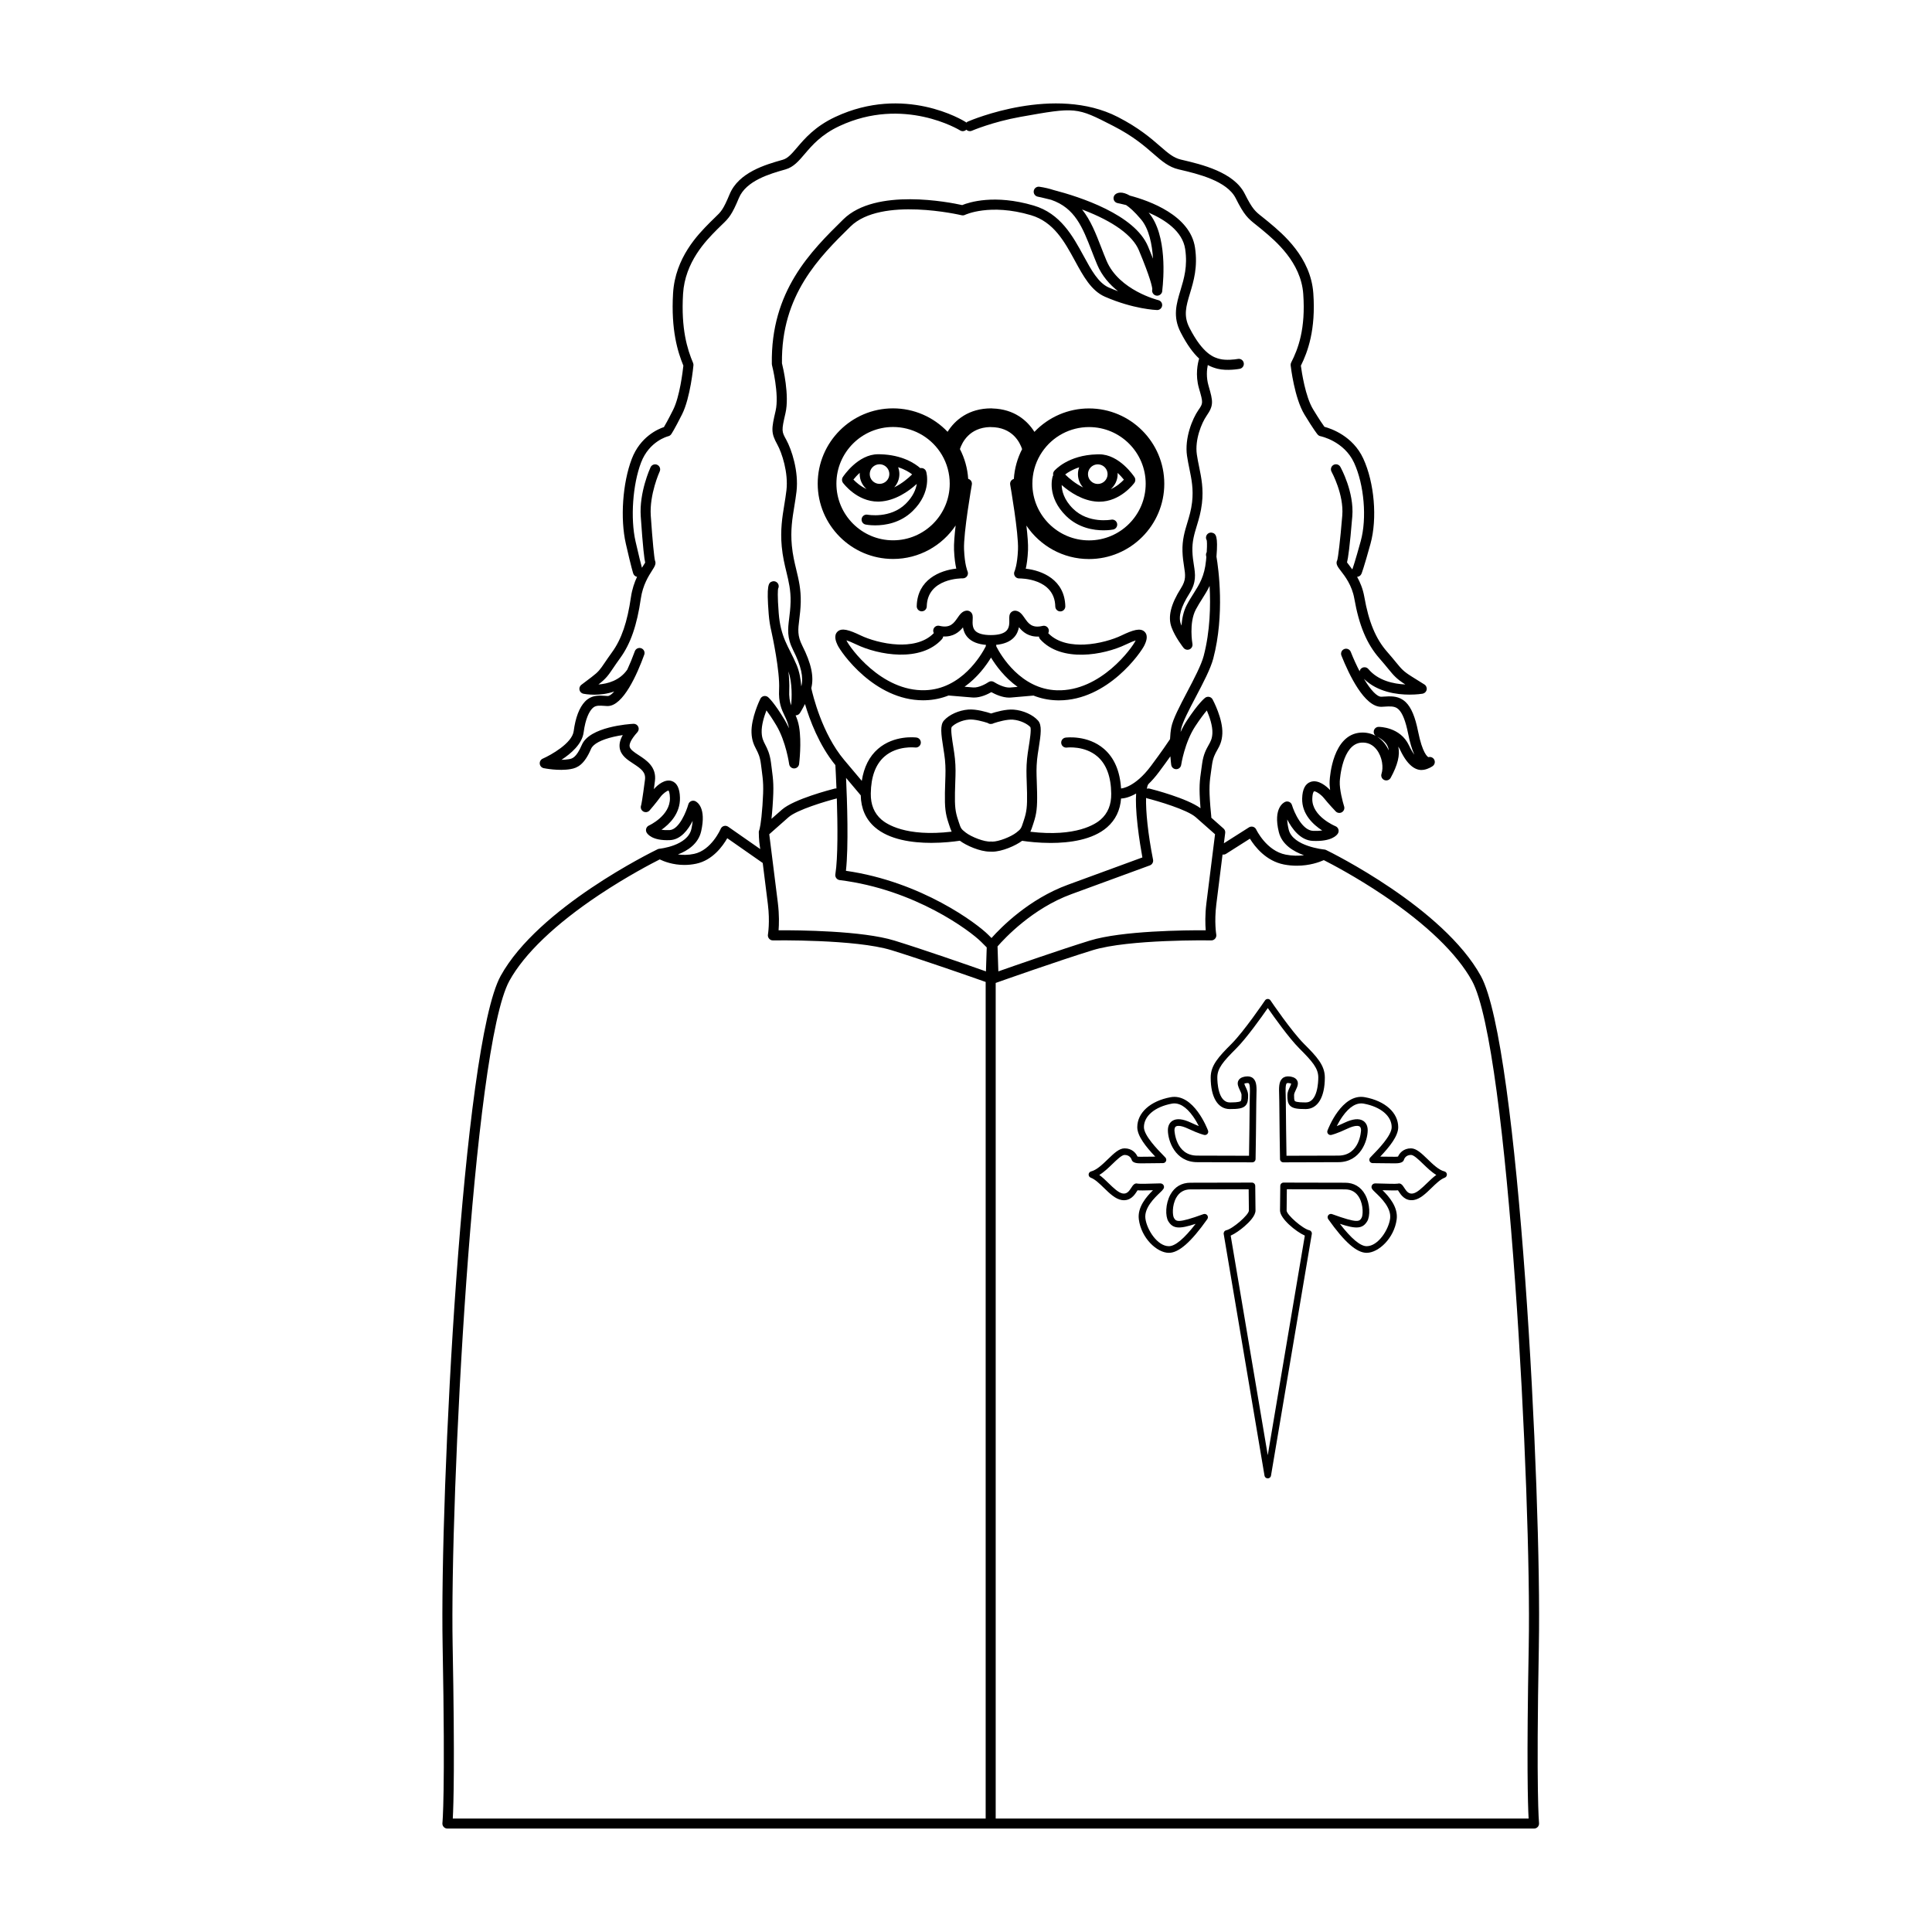 <?xml version="1.0" encoding="UTF-8"?>
<!-- Uploaded to: ICON Repo, www.svgrepo.com, Generator: ICON Repo Mixer Tools -->
<svg fill="#000000" width="800px" height="800px" version="1.1" viewBox="144 144 512 512" xmlns="http://www.w3.org/2000/svg">
 <g>
  <path d="m441.15 312.43c-2.066 0.992-5.879 2.211-9.816 2.383-2.938 0.129-6.945-0.305-9.543-3.016 0.152-0.281 0.211-0.613 0.129-0.949-0.172-0.715-0.891-1.152-1.605-0.98-2.856 0.688-3.797-0.668-4.797-2.106-0.602-0.863-1.223-1.758-2.312-1.91-0.438-0.059-0.871 0.07-1.195 0.359-0.578 0.52-0.559 1.223-0.539 1.969 0.023 0.906 0.059 2.144-0.742 2.965-0.746 0.77-2.152 1.156-4.172 1.156-1.984 0-3.406-0.395-4.121-1.145-0.773-0.816-0.711-2.059-0.668-2.965 0.035-0.75 0.074-1.457-0.504-1.988-0.324-0.297-0.762-0.43-1.203-0.371-1.09 0.152-1.711 1.043-2.312 1.91-1 1.438-1.941 2.797-4.797 2.106-0.715-0.172-1.434 0.266-1.605 0.98-0.082 0.336-0.023 0.668 0.129 0.949-2.598 2.711-6.602 3.144-9.543 3.016-3.938-0.172-7.75-1.391-9.816-2.383-3.07-1.473-5.066-2.109-6.191-1-1.098 1.082-0.312 2.789 0.023 3.519 0.902 1.957 9.754 14.656 22.684 14.656 0.207 0 0.418-0.004 0.625-0.012 2.258-0.07 4.289-0.539 6.117-1.258l6.285 0.523c0.148 0.012 0.297 0.02 0.449 0.02 1.816 0 3.617-0.867 4.606-1.434 1.02 0.566 2.898 1.449 4.734 1.449 0.148 0 0.297-0.004 0.445-0.02 1.887-0.156 4.977-0.43 5.992-0.52 1.824 0.719 3.859 1.188 6.113 1.258 0.211 0.008 0.418 0.012 0.629 0.012 12.93 0 21.777-12.699 22.684-14.656 0.336-0.727 1.125-2.434 0.023-3.519-1.117-1.109-3.117-0.473-6.184 1zm-51.969 14.484c-11.66 0.375-20.027-11.41-20.809-13.102-0.02-0.039-0.035-0.082-0.055-0.121 0.535 0.172 1.371 0.5 2.652 1.117 5.769 2.769 17.027 4.832 22.664-1.43 0.184-0.207 0.293-0.453 0.328-0.707 2.676 0.141 4.242-1.188 5.231-2.406 0.156 0.902 0.516 1.879 1.316 2.719 1.047 1.102 2.664 1.742 4.797 1.918-0.047 0.129-0.07 0.266-0.074 0.402-1.172 2.289-6.422 11.305-16.051 11.609zm22.5-0.711c-1.484 0.121-3.562-1.004-4.238-1.445-0.004-0.004-0.008-0.004-0.012-0.008-0.027-0.016-0.055-0.027-0.078-0.043-0.367-0.203-0.793-0.219-1.156-0.066-0.012 0.004-0.023 0.016-0.039 0.02-0.066 0.031-0.133 0.066-0.195 0.105-0.004 0-0.004 0.004-0.008 0.004-0.633 0.434-2.594 1.539-4.062 1.414l-2.273-0.191c3.402-2.434 5.707-5.582 7.012-7.727 1.305 2.148 3.621 5.316 7.047 7.762-0.715 0.066-1.414 0.129-1.996 0.176zm33.219-12.371c-0.781 1.691-9.152 13.461-20.809 13.102-9.621-0.305-14.867-9.305-16.051-11.602 0-0.152-0.027-0.301-0.074-0.441 2.059-0.191 3.633-0.82 4.676-1.895 0.84-0.859 1.215-1.859 1.383-2.781 0.988 1.238 2.559 2.621 5.289 2.477 0.035 0.254 0.145 0.5 0.328 0.707 5.637 6.262 16.891 4.199 22.664 1.43 1.281-0.617 2.117-0.941 2.652-1.117-0.023 0.039-0.039 0.082-0.059 0.121z"/>
  <path d="m436.46 284.54c1.457 0 2.441-0.188 2.547-0.211 0.719-0.145 1.184-0.844 1.043-1.562-0.141-0.719-0.844-1.188-1.562-1.047-0.059 0.012-6.012 1.117-10.09-2.875-2.504-2.453-3.016-4.844-3.043-6.312 2.18 1.934 5.652 4.223 9.504 4.414 0.16 0.008 0.316 0.012 0.473 0.012 5.578 0 9.137-4.789 9.285-4.992 0.324-0.445 0.344-1.047 0.039-1.512-0.16-0.246-4.004-6.055-9.352-6.055-0.098 0-0.191 0.004-0.289 0.004-0.031 0-0.059-0.004-0.094-0.004-0.059 0-0.117 0.008-0.18 0.008-7.738 0.188-11.211 4.219-11.359 4.394-0.277 0.328-0.363 0.762-0.27 1.156-0.062 0.098-0.117 0.203-0.152 0.316-0.066 0.219-1.609 5.391 3.57 10.465 3.269 3.203 7.34 3.801 9.93 3.801zm-1.805-17.469c0.125-0.004 0.254-0.008 0.383-0.008 1.379 0.059 2.484 1.199 2.484 2.594 0 1.434-1.164 2.598-2.598 2.598-1.434 0-2.598-1.164-2.598-2.598 0-1.344 1.023-2.449 2.328-2.586zm7.188 4.047c-0.684 0.723-1.895 1.82-3.488 2.516 1.117-0.965 1.832-2.391 1.832-3.981 0-0.109-0.008-0.219-0.016-0.328 0.703 0.645 1.281 1.305 1.672 1.793zm-11.848-3.277c-0.211 0.566-0.328 1.176-0.328 1.816 0 1.359 0.523 2.594 1.371 3.527-2.031-0.992-3.742-2.438-4.754-3.445 0.73-0.566 1.949-1.332 3.711-1.898z"/>
  <path d="m380.67 292.13c6.906 0 13-3.527 16.586-8.871-0.297 2.535-0.492 4.926-0.43 6.457 0.094 2.269 0.348 3.883 0.598 4.973-4.309 0.465-10.332 2.902-10.48 9.961-0.016 0.734 0.566 1.344 1.301 1.359h0.027c0.723 0 1.312-0.578 1.328-1.301 0.16-7.488 9.188-7.449 9.57-7.441 0.449 0.008 0.883-0.227 1.133-0.613 0.25-0.383 0.281-0.879 0.09-1.293-0.008-0.016-0.738-1.637-0.91-5.75-0.184-4.363 2.047-17.074 2.07-17.199 0.121-0.688-0.309-1.336-0.973-1.512-0.176-2.758-0.926-5.449-2.191-7.894 0.586-1.77 2.504-5.676 7.981-5.832 0.062 0.004 0.125 0.012 0.188 0.012 5.746 0 7.723 4.043 8.316 5.84-1.266 2.445-2.016 5.137-2.191 7.898-0.66 0.176-1.094 0.824-0.973 1.512 0.023 0.129 2.254 12.836 2.07 17.199-0.172 4.117-0.902 5.734-0.902 5.734-0.207 0.414-0.18 0.91 0.066 1.301s0.676 0.633 1.145 0.621c0.375-0.008 9.414-0.047 9.574 7.441 0.016 0.723 0.605 1.301 1.328 1.301h0.027c0.734-0.016 1.316-0.625 1.301-1.359-0.152-7.059-6.172-9.492-10.48-9.961 0.25-1.09 0.504-2.703 0.598-4.973 0.062-1.531-0.133-3.918-0.43-6.457 3.586 5.344 9.68 8.871 16.586 8.871 11.004 0 19.957-8.953 19.957-19.957 0-11.004-8.953-19.957-19.957-19.957-5.519 0-10.723 2.281-14.461 6.211-1.914-3.047-5.398-6.027-11.059-6.199-0.121-0.02-0.246-0.031-0.375-0.031-5.969 0-9.605 3.07-11.578 6.211-3.738-3.934-8.941-6.211-14.461-6.211-11.004 0-19.957 8.953-19.957 19.957 0.012 11 8.965 19.953 19.969 19.953zm51.934-34.953c8.281 0 15.016 6.734 15.016 15.016s-6.734 15.016-15.016 15.016c-8.277 0-15.016-6.738-15.016-15.016 0-2.68 0.715-5.312 2.066-7.606 0.156-0.266 0.324-0.531 0.496-0.785 2.801-4.152 7.457-6.625 12.453-6.625zm-51.934-0.02c4.996 0 9.652 2.477 12.453 6.621 0.172 0.258 0.34 0.52 0.5 0.789 1.352 2.293 2.066 4.926 2.066 7.606 0 8.277-6.734 15.016-15.016 15.016s-15.016-6.734-15.016-15.016c-0.004-8.281 6.734-15.016 15.012-15.016z"/>
  <path d="m376.68 276.93c0.156 0 0.312-0.004 0.473-0.012 4.035-0.195 7.648-2.699 9.805-4.68-0.234 1.438-0.969 3.34-2.949 5.285-4.078 3.992-10.031 2.887-10.09 2.879-0.719-0.145-1.422 0.324-1.566 1.043-0.145 0.719 0.32 1.422 1.043 1.566 0.109 0.02 1.094 0.211 2.547 0.211 2.59 0 6.66-0.598 9.926-3.797 5.18-5.074 3.637-10.246 3.57-10.465-0.207-0.664-0.883-1.039-1.547-0.898-1.391-1.215-4.797-3.535-10.625-3.676-0.059 0-0.117-0.008-0.18-0.008-0.031 0-0.062 0.004-0.094 0.004-0.098 0-0.191-0.004-0.289-0.004-5.348 0-9.191 5.805-9.352 6.055-0.301 0.465-0.285 1.062 0.039 1.512 0.152 0.195 3.711 4.984 9.289 4.984zm0.293-9.891c0.129 0 0.254 0.004 0.383 0.008 1.305 0.137 2.328 1.242 2.328 2.586 0 1.434-1.164 2.598-2.598 2.598-1.434 0-2.598-1.164-2.598-2.598 0-1.395 1.105-2.531 2.484-2.594zm4 6.121c0.848-0.934 1.371-2.168 1.371-3.527 0-0.641-0.121-1.25-0.332-1.816 1.766 0.566 2.984 1.332 3.715 1.898-1.012 1.012-2.723 2.457-4.754 3.445zm-10.809-2.074c0.426-0.535 1.004-1.172 1.68-1.777-0.008 0.109-0.016 0.215-0.016 0.324 0 1.578 0.703 2.996 1.812 3.961-1.586-0.699-2.797-1.793-3.477-2.508z"/>
  <path d="m551.81 580.15c0.77-40.773-5.297-159.22-15.371-177.51-9.973-18.102-39.746-32.766-41.008-33.379-0.008-0.004-0.016-0.004-0.023-0.012-0.066-0.031-0.133-0.055-0.203-0.074-0.008-0.004-0.016-0.008-0.027-0.008-0.07-0.016-0.145-0.031-0.219-0.035-0.082-0.008-8.332-0.809-9.434-5.266-0.273-1.105-0.383-1.992-0.395-2.695 1.258 2.465 3.481 5.535 6.781 5.676 4.953 0.207 6.348-1.461 6.656-1.977 0.199-0.332 0.242-0.738 0.117-1.105-0.125-0.367-0.402-0.664-0.766-0.812-0.062-0.027-6.269-2.59-6.144-7.285 0.043-1.637 0.434-1.941 0.438-1.945 0.332-0.148 1.766 0.684 2.652 1.789 1.238 1.551 3.035 3.434 3.113 3.512 0.426 0.445 1.105 0.539 1.641 0.223 0.531-0.316 0.777-0.957 0.59-1.547-0.359-1.137-1.266-4.543-1.152-6.629 0.023-0.406 0.598-9.922 5.738-10.27 1.633-0.109 2.992 0.516 4.031 1.855 1.551 2.004 1.824 4.801 1.289 6.414-0.215 0.652 0.102 1.363 0.734 1.637 0.629 0.273 1.367 0.023 1.699-0.582 1.859-3.398 2.508-6.043 2.016-8.258 0.172 0.246 0.328 0.516 0.465 0.812 2.309 4.918 4.695 5.609 6.293 5.324 1.336-0.238 2.281-0.93 2.387-1.008 0.551-0.414 0.695-1.184 0.328-1.77-0.32-0.512-0.938-0.734-1.496-0.57-0.246-0.125-1.578-1.043-2.723-6.777-0.781-3.918-1.824-6.394-3.277-7.797-0.246-0.238-0.512-0.449-0.785-0.629-1.609-1.062-3.348-0.953-5.031-0.848-0.207 0.012-0.414 0.027-0.625 0.035-1.148 0.062-2.852-1.754-4.641-4.746 3.59 3.512 8.711 4.188 12.082 4.188 1.941 0 3.305-0.223 3.457-0.246 0.543-0.094 0.973-0.512 1.082-1.055 0.109-0.543-0.133-1.094-0.598-1.387l-3.34-2.09c-2.219-1.387-2.711-1.992-4.176-3.777-0.594-0.723-1.332-1.625-2.375-2.816-3.008-3.422-4.867-7.91-6.035-14.559-0.367-2.098-1.109-3.859-1.906-5.285 0.484-0.027 0.938-0.316 1.145-0.789 0.055-0.125 0.594-1.418 2.402-7.973 1.844-6.68 1.039-16.176-1.91-22.578-2.766-6.004-8.539-7.953-10.297-8.422-0.391-0.531-1.301-1.836-3.004-4.637-2.059-3.387-3.019-9.906-3.238-11.555 1.809-3.637 3.992-9.523 3.297-19.211-0.684-9.539-8.078-15.711-11.633-18.68l-0.359-0.301c-0.594-0.5-1.098-0.895-1.543-1.246-1.879-1.48-2.582-2.035-4.633-6.121-2.894-5.766-11.477-7.785-16.602-8.988l-0.312-0.074c-1.984-0.469-3.394-1.695-5.531-3.551-2.367-2.059-5.606-4.875-11.199-7.742-16.699-8.559-38.793 0.809-39.727 1.211-0.16 0.066-0.297 0.168-0.41 0.281-0.07-0.07-0.145-0.133-0.23-0.188-0.652-0.41-16.141-9.906-34.52-1.309-5.332 2.496-8.082 5.723-10.09 8.078-1.422 1.668-2.449 2.871-3.781 3.254l-0.258 0.074c-4.281 1.219-11.445 3.254-13.852 9.059-1.699 4.094-2.273 4.644-3.82 6.117-0.367 0.352-0.785 0.75-1.277 1.25l-0.297 0.301c-2.934 2.965-9.039 9.133-9.602 18.609-0.574 9.684 1.238 15.547 2.731 19.16-0.164 1.543-0.965 8.227-2.699 11.684-1.371 2.734-2.117 4.043-2.453 4.598-1.605 0.539-6.285 2.566-8.527 8.453-2.426 6.367-3.086 15.805-1.57 22.438 1.492 6.543 1.934 7.824 1.977 7.949 0.164 0.457 0.555 0.762 1 0.848-0.676 1.438-1.305 3.223-1.617 5.352-0.969 6.676-2.512 11.184-5.004 14.613-0.863 1.191-1.473 2.094-1.965 2.816-1.203 1.777-1.609 2.375-3.418 3.746l-2.758 2.09c-0.414 0.316-0.609 0.844-0.492 1.355 0.117 0.508 0.52 0.902 1.027 1.008 0.129 0.027 1.293 0.258 2.953 0.254 1.477 0 3.348-0.188 5.227-0.855-0.715 0.82-1.324 1.227-1.766 1.203-0.191-0.012-0.379-0.023-0.566-0.035-1.57-0.105-3.191-0.219-4.707 0.883-0.254 0.184-0.496 0.398-0.727 0.641-1.5 1.59-2.504 4.231-2.984 7.84-0.426 3.191-6.062 6.332-8.199 7.273-0.531 0.23-0.848 0.781-0.789 1.359 0.059 0.574 0.488 1.047 1.055 1.164 0.16 0.031 3.961 0.805 7.137 0.242l0.059-0.012c1.719-0.301 3.559-1.156 5.348-5.359 0.551-1.285 2.672-2.418 5.973-3.184 0.848-0.195 1.684-0.348 2.43-0.461-0.699 1.227-0.965 2.32-0.828 3.352 0.273 2.047 2.051 3.203 3.621 4.223 2.082 1.355 3.348 2.285 3.09 4.258-0.699 5.402-0.969 6.582-1.023 6.785-0.203 0.52-0.062 1.133 0.391 1.508 0.555 0.461 1.379 0.395 1.852-0.152 0.07-0.078 1.707-1.965 2.832-3.516 0.691-0.957 1.793-1.719 2.188-1.746 0.082 0.113 0.34 0.574 0.371 1.949 0.113 4.727-5.496 7.277-5.551 7.305-0.34 0.152-0.602 0.434-0.723 0.789-0.121 0.352-0.086 0.738 0.09 1.066 0.203 0.375 1.465 2.238 6.195 2.023 2.871-0.133 4.828-2.754 6.012-5.109-0.043 0.605-0.148 1.32-0.336 2.156-1.012 4.492-8.406 5.231-8.477 5.238-0.062 0.008-0.125 0.02-0.188 0.031-0.008 0-0.016 0.004-0.023 0.004-0.078 0.02-0.152 0.051-0.227 0.082-0.008 0.004-0.016 0.004-0.023 0.008-1.285 0.621-31.641 15.477-41.613 33.582-10.074 18.285-16.141 136.73-15.371 177.51 0.746 39.5-0.047 46.887-0.055 46.953-0.047 0.379 0.074 0.758 0.324 1.043 0.254 0.285 0.613 0.449 0.996 0.449h287.97c0.379 0 0.742-0.164 0.992-0.449 0.254-0.281 0.371-0.66 0.328-1.039 0.004-0.066-0.789-7.453-0.043-46.953zm-40.879-239.12c-0.574-0.738-1.234-1.344-1.969-1.809 1.605 0.82 2.559 1.773 2.922 2.918 0.07 0.227 0.121 0.469 0.148 0.727-0.301-0.66-0.672-1.281-1.102-1.836zm-181.11 23.25c1.406-6.246-1.062-7.731-1.57-7.965-0.355-0.164-0.766-0.16-1.117 0.004-0.355 0.164-0.617 0.477-0.723 0.855-0.473 1.73-2.398 6.695-4.984 6.812-0.891 0.039-1.586-0.004-2.125-0.09 2.133-1.5 4.996-4.301 4.894-8.496-0.059-2.5-0.805-3.988-2.215-4.43-1.758-0.547-3.641 0.953-4.703 2.164 0.086-0.641 0.184-1.355 0.285-2.16 0.484-3.734-2.269-5.523-4.277-6.832-1.195-0.777-2.324-1.512-2.434-2.344-0.078-0.578 0.219-1.703 2.074-3.769 0.359-0.402 0.441-0.977 0.207-1.461-0.234-0.484-0.734-0.785-1.27-0.754-1.184 0.062-11.609 0.766-13.672 5.586-1.473 3.449-2.609 3.648-3.359 3.781l-0.062 0.012c-0.633 0.113-1.312 0.16-1.977 0.164 2.555-1.664 5.469-4.195 5.871-7.231 0.504-3.793 1.52-5.555 2.281-6.363 0.117-0.121 0.234-0.227 0.355-0.316 0.699-0.508 1.539-0.477 2.961-0.379 0.195 0.012 0.395 0.027 0.594 0.039 0.059 0.004 0.117 0.004 0.172 0.004 4.141 0 7.852-8.5 9.707-13.613 0.25-0.691-0.105-1.453-0.797-1.703-0.691-0.25-1.453 0.105-1.703 0.797-0.664 1.828-1.336 3.449-1.996 4.867-2.023 2.902-5.207 3.754-7.648 3.934 2.023-1.555 2.609-2.418 3.848-4.25 0.48-0.707 1.074-1.59 1.914-2.746 2.758-3.797 4.449-8.672 5.481-15.797 0.516-3.559 2.07-5.984 2.996-7.434 0.652-1.02 1.129-1.766 0.75-2.602-0.203-0.734-0.645-5.016-1.117-11.914-0.383-5.656 2.336-11.648 2.363-11.707 0.309-0.668 0.016-1.457-0.652-1.766-0.668-0.309-1.457-0.016-1.766 0.648-0.125 0.27-3.035 6.652-2.602 13.004 0.574 8.457 0.949 11.254 1.172 12.27-0.105 0.176-0.262 0.418-0.395 0.629-0.137 0.215-0.293 0.461-0.461 0.73-0.246-0.891-0.754-2.863-1.695-6.984-1.387-6.078-0.758-15.062 1.465-20.898 2.156-5.664 7.004-6.922 7.203-6.973 0.309-0.074 0.582-0.254 0.77-0.512 0.078-0.105 0.812-1.156 2.902-5.316 2.188-4.356 2.973-12.605 3.004-12.957 0.02-0.219-0.012-0.438-0.098-0.641-1.527-3.621-3.207-8.973-2.656-18.285 0.504-8.477 6.133-14.164 8.836-16.898l0.301-0.305c0.465-0.469 0.867-0.855 1.219-1.191 1.797-1.715 2.602-2.59 4.441-7.023 1.914-4.617 8.305-6.434 12.121-7.519l0.258-0.074c2.106-0.602 3.481-2.215 5.074-4.086 1.953-2.293 4.383-5.144 9.195-7.394 17.027-7.969 31.828 1.059 31.977 1.152 0.535 0.336 1.215 0.242 1.645-0.188 0.375 0.375 0.949 0.504 1.465 0.281 0.055-0.023 5.508-2.359 12.875-3.676 14.766-2.637 14.855-2.598 24.582 2.391 5.305 2.719 8.277 5.305 10.664 7.383 2.258 1.965 4.043 3.516 6.668 4.133l0.312 0.074c4.676 1.098 12.5 2.938 14.836 7.594 2.227 4.441 3.195 5.309 5.363 7.019 0.43 0.34 0.918 0.723 1.48 1.195l0.363 0.305c3.273 2.731 10.082 8.414 10.684 16.828 0.664 9.258-1.359 14.578-3.199 18.18-0.117 0.23-0.168 0.492-0.137 0.754 0.039 0.352 0.992 8.641 3.656 13.023 2.527 4.16 3.418 5.211 3.512 5.32 0.195 0.219 0.457 0.371 0.742 0.426 0.062 0.012 6.246 1.285 8.898 7.043 2.672 5.797 3.43 14.723 1.762 20.758-1.488 5.394-2.082 7.102-2.234 7.504-0.355-0.5-0.691-0.934-0.965-1.289-0.145-0.188-0.312-0.402-0.434-0.57 0.277-1.113 0.723-4.004 1.398-12.215 0.527-6.414-3.019-12.844-3.172-13.113-0.359-0.641-1.168-0.871-1.809-0.512s-0.871 1.168-0.516 1.809c0.031 0.059 3.301 6.008 2.84 11.598-0.562 6.816-1.094 11.086-1.336 11.855-0.508 0.934 0.156 1.789 0.918 2.777 1.117 1.441 2.988 3.859 3.606 7.375 1.258 7.156 3.309 12.043 6.656 15.852 1.016 1.156 1.738 2.039 2.316 2.746 1.477 1.805 2.184 2.664 4.547 4.176-3.082-0.148-7.203-0.992-9.789-4.09-0.469-0.562-1.309-0.641-1.875-0.168-0.246 0.203-0.391 0.48-0.449 0.77-0.801-1.535-1.598-3.269-2.348-5.156-0.273-0.684-1.047-1.016-1.73-0.742-0.684 0.273-1.016 1.047-0.742 1.73 2.035 5.098 6.086 13.574 10.527 13.574 0.059 0 0.121 0 0.18-0.004 0.219-0.012 0.438-0.023 0.652-0.039 1.414-0.086 2.535-0.156 3.398 0.414 0.137 0.09 0.273 0.199 0.402 0.324 1.031 0.996 1.852 3.09 2.516 6.406 0.461 2.32 1.008 4.172 1.645 5.578-0.441-0.59-0.922-1.387-1.41-2.434-2.309-4.914-7.801-4.926-8.039-4.93-0.617 0.004-1.148 0.434-1.285 1.035-0.117 0.504 0.07 1.02 0.461 1.332-1.184-0.645-2.531-0.938-3.957-0.844-7.336 0.496-8.148 11.523-8.215 12.781-0.039 0.758 0.016 1.605 0.125 2.449-0.895-0.938-3.066-2.879-5.152-2.18-1.43 0.48-2.188 1.961-2.254 4.398-0.113 4.191 2.984 6.988 5.316 8.492-0.609 0.09-1.402 0.137-2.414 0.098-2.941-0.125-5.047-4.984-5.606-6.844-0.109-0.359-0.363-0.66-0.707-0.82-0.34-0.16-0.734-0.172-1.082-0.023-0.34 0.141-3.281 1.574-1.688 8.012 0.82 3.312 3.871 5.141 6.664 6.137-1.391 0.172-3.027 0.188-4.82-0.16-5.152-0.992-7.812-6.609-7.84-6.66-0.16-0.348-0.465-0.613-0.832-0.719-0.367-0.109-0.766-0.055-1.09 0.152l-6.644 4.219c0.207-1.637 0.34-2.711 0.348-2.746 0.055-0.434-0.105-0.867-0.434-1.156-0.02-0.016-1.375-1.23-3.254-2.887 0.012-0.098 0.012-0.191 0-0.293-0.094-0.824-0.18-1.754-0.258-2.766-0.391-5.074-0.219-6.297 0.25-9.555 0.059-0.422 0.125-0.875 0.195-1.375 0.27-1.93 0.805-2.883 1.371-3.891 0.629-1.121 1.281-2.277 1.371-4.41 0.164-3.934-2.473-8.848-2.586-9.055-0.184-0.34-0.508-0.582-0.887-0.664-0.379-0.082-0.773 0.004-1.082 0.234-0.176 0.133-1.789 1.414-4.863 6.082-0.633 0.961-1.18 1.984-1.645 3.004 0.035-0.25 0.074-0.492 0.117-0.73 0.34-1.793 2.16-5.25 3.918-8.598 1.926-3.66 3.914-7.445 4.625-10.16 3.07-11.699 1.379-23.84 0.844-27 0.449-5.453-0.148-6.066-1.09-6.324-0.707-0.195-1.441 0.219-1.637 0.93-0.102 0.371-0.035 0.746 0.148 1.051 0.047 0.25 0.133 1.047-0.004 3.148-0.164 0.273-0.234 0.602-0.168 0.938 0.004 0.012 0.027 0.145 0.066 0.379-0.027 0.301-0.055 0.609-0.086 0.949-0.406 4.137-1.75 6.262-3.305 8.719-0.59 0.934-1.203 1.898-1.789 3.019-0.895 1.699-1.273 3.672-1.402 5.465-0.062-0.148-0.121-0.301-0.176-0.449-0.699-1.93 0.02-4.481 2.262-8.031 1.906-3.016 1.578-5.121 1.195-7.555-0.164-1.051-0.352-2.242-0.395-3.703-0.078-2.582 0.5-4.5 1.176-6.723 0.531-1.758 1.082-3.578 1.352-5.891 0.457-3.883-0.156-6.856-0.746-9.734-0.219-1.059-0.441-2.148-0.602-3.258-0.57-3.922 1.27-8.348 2.559-10.219 1.949-2.82 1.758-3.809 0.535-8.023-0.645-2.211-0.445-4.234-0.195-5.465 0.906 0.492 1.766 0.781 2.578 0.988 2.535 0.633 5.754 0.043 5.891 0.016 0.723-0.137 1.199-0.832 1.062-1.555s-0.832-1.199-1.555-1.062c-0.766 0.145-3.113 0.426-4.754 0.016-1.43-0.359-4.402-1.102-8.07-8.25-1.656-3.231-0.906-5.719 0.133-9.164 0.98-3.254 2.094-6.945 1.332-12.094-1.266-8.547-12.047-12.41-17.262-13.789-2.078-1.211-3.258-0.781-3.785-0.398-0.434 0.312-0.637 0.855-0.52 1.375 0.121 0.523 0.539 0.922 1.066 1.012 0.035 0.008 0.898 0.164 2.227 0.508 0.879 0.57 2.172 1.672 3.961 3.789 2.152 2.551 2.949 6.688 3.18 10.422-0.383-0.969-0.82-2.047-1.316-3.238-3.535-8.457-18.078-13.148-25.023-14.949-1.133-0.371-2.379-0.668-3.758-0.871-0.715-0.109-1.383 0.379-1.504 1.094-0.121 0.711 0.348 1.391 1.055 1.531 0.027 0.004 1.41 0.277 3.539 0.832 6.352 2.176 8.34 7.305 10.766 13.559 0.461 1.188 0.934 2.414 1.453 3.637 1.258 2.977 3.312 5.277 5.523 7.031-0.785-0.289-1.602-0.613-2.438-0.977-2.789-1.215-4.672-4.672-6.664-8.332-2.883-5.297-6.152-11.297-13.258-13.395-10.395-3.066-17.16-0.852-18.945-0.121-3.297-0.734-22.922-4.66-31.496 3.777-8.59 8.457-19.281 18.98-18.949 38.336 0 0.105 0.016 0.211 0.043 0.312 0.02 0.078 1.973 7.727 0.957 12.102-1.113 4.801-1.27 5.805 0.453 8.926 1.223 2.211 2.957 7.461 2.418 12.129-0.152 1.293-0.359 2.566-0.559 3.797-0.539 3.293-1.098 6.699-0.684 11.117 0.246 2.637 0.75 4.723 1.238 6.742 0.605 2.5 1.176 4.863 1.102 7.93-0.043 1.723-0.215 3.113-0.371 4.344-0.355 2.84-0.637 5.086 1.062 8.449 2.106 4.172 2.789 7.219 2.144 9.578-0.141-1.887-0.492-3.906-1.23-5.664-0.539-1.285-1.102-2.394-1.645-3.473-0.984-1.949-1.879-3.719-2.473-6.172-0.008-0.035-0.016-0.066-0.02-0.082-0.004-0.012-0.008-0.02-0.012-0.031-0.273-1.148-0.48-2.449-0.602-3.988-0.371-4.754-0.219-6.148-0.16-6.481 0.172-0.316 0.215-0.703 0.09-1.07-0.238-0.695-0.996-1.062-1.691-0.824-0.945 0.324-1.496 0.914-0.895 8.586 0.137 1.75 0.383 3.231 0.699 4.535 0.277 1.258 2.305 10.684 2.059 15.441-0.184 3.551 0.652 5.316 1.465 7.019 0.473 1 0.922 1.941 1.168 3.312-0.336-0.734-0.711-1.461-1.125-2.156-2.797-4.672-4.273-5.961-4.434-6.094-0.312-0.258-0.727-0.359-1.125-0.277-0.398 0.086-0.734 0.348-0.914 0.711-0.102 0.207-2.492 5.098-2.344 9.004 0.082 2.106 0.668 3.254 1.238 4.367 0.52 1.016 1.012 1.973 1.254 3.922 0.062 0.5 0.121 0.953 0.18 1.379 0.426 3.266 0.586 4.488 0.23 9.578-0.344 4.887-0.77 6.336-0.852 6.57-0.109 0.195-0.121 0.324-0.121 0.559 0 0.09 0.004 2.231 0.297 3.848 0.035 0.195 0.062 0.402 0.086 0.609l-8.5-5.93c-0.328-0.23-0.746-0.297-1.129-0.188-0.387 0.109-0.699 0.391-0.855 0.762-0.023 0.055-2.434 5.648-7.051 6.625-1.582 0.336-3.039 0.32-4.281 0.152 2.602-0.996 5.414-2.832 6.164-6.16zm133.71 26.254c-5.207-0.031-22.207 0.102-30.727 2.734-7.859 2.434-19.812 6.602-24.23 8.156l-0.215-6.617c1.879-2.16 9.242-10.062 19.566-13.844 12.449-4.562 20.801-7.625 20.801-7.625 0.613-0.227 0.973-0.867 0.848-1.508-1.383-6.973-1.934-12.789-1.855-16.371 0.09 0.047 0.184 0.082 0.285 0.109 2.805 0.711 10.586 2.988 12.883 5 2.207 1.934 4.203 3.703 5.113 4.516-0.363 2.891-1.766 14.012-2.289 18.27-0.387 3.121-0.305 5.656-0.18 7.18zm-113.38-7.18c-0.523-4.258-1.926-15.379-2.289-18.27 0.91-0.812 2.906-2.582 5.113-4.516 2.273-1.988 9.914-4.242 12.793-4.977 0.219 6.836 0.32 15.691-0.391 20.109-0.059 0.355 0.031 0.723 0.25 1.012 0.219 0.289 0.543 0.477 0.902 0.523 20.016 2.473 34.648 13.523 37.473 16.348l1.492 1.492-0.207 6.352c-4.414-1.555-16.367-5.723-24.227-8.156-8.523-2.637-25.523-2.766-30.727-2.734 0.117-1.527 0.199-4.062-0.184-7.184zm-1.652-35.844c-0.055-0.418-0.113-0.871-0.176-1.367-0.305-2.41-0.98-3.734-1.527-4.797-0.516-1.012-0.891-1.738-0.945-3.258-0.074-1.902 0.652-4.231 1.266-5.828 0.633 0.84 1.504 2.106 2.609 3.949 2.578 4.309 3.402 10.223 3.41 10.281 0.09 0.66 0.652 1.152 1.316 1.152h0.008c0.668-0.004 1.23-0.5 1.312-1.164 0.027-0.234 0.707-5.758-0.008-9.887-0.211-1.223-0.559-2.18-0.918-3.016h0.023c0.445 0 0.875-0.223 1.125-0.617 0.047-0.07 0.652-1.035 1.336-2.387 1.238 4.188 3.727 10.891 8.055 16.195 0.051 0.914 0.172 3.219 0.289 6.191-0.152-0.016-0.309-0.012-0.465 0.027-1.094 0.277-10.797 2.785-13.984 5.578-0.996 0.871-1.949 1.711-2.777 2.441 0.105-0.922 0.207-2.035 0.301-3.391 0.375-5.352 0.191-6.742-0.25-10.105zm1.195-46.969c0.059-0.031 0.113-0.062 0.164-0.102-0.051 0.035-0.105 0.07-0.164 0.102zm3.977 30.391c-0.375-1.043-0.605-2.258-0.512-4.129 0.07-1.387-0.027-3.09-0.211-4.875 1.055 3.106 0.891 7.09 0.723 9.004zm1.352-35.973c-0.465-1.926-0.945-3.918-1.176-6.363-0.383-4.078 0.125-7.168 0.66-10.438 0.207-1.262 0.418-2.562 0.578-3.918 0.617-5.32-1.293-11.121-2.731-13.723-1.215-2.199-1.285-2.328-0.191-7.039 1.09-4.688-0.637-12.012-0.934-13.211-0.25-18.117 9.953-28.164 18.16-36.238 8.125-7.996 29.238-3.035 29.449-2.984 0.301 0.07 0.621 0.035 0.902-0.102 0.062-0.031 6.594-3.129 17.469 0.082 6.051 1.785 8.91 7.035 11.676 12.113 2.219 4.07 4.312 7.918 7.938 9.496 7.559 3.297 13.543 3.523 13.793 3.531 0.684 0.031 1.27-0.477 1.363-1.152 0.09-0.676-0.344-1.312-1.008-1.473-0.105-0.023-10.41-2.594-13.723-10.438-0.5-1.188-0.969-2.394-1.422-3.566-1.41-3.633-2.777-7.164-5.059-10.016 0.098 0.035 0.191 0.074 0.289 0.109 8.016 3.066 13.121 6.769 14.762 10.699 3.094 7.394 3.504 9.676 3.555 10.254-0.02 0.16-0.031 0.254-0.031 0.262-0.078 0.566 0.215 1.117 0.727 1.375 0.512 0.254 1.129 0.152 1.531-0.25 0.203-0.203 0.445-0.445 0.438-1.227 0.297-2.555 1.367-14.465-3.59-20.34-0.016-0.02-0.035-0.039-0.051-0.059 4.371 1.883 8.996 4.961 9.691 9.664 0.676 4.559-0.301 7.801-1.246 10.934-1.078 3.582-2.102 6.961 0.051 11.145 1.723 3.356 3.359 5.519 4.894 6.941-0.363 1.199-1.082 4.316-0.039 7.894 1.129 3.891 1.105 3.926-0.168 5.769-1.582 2.289-3.688 7.406-3.004 12.113 0.172 1.184 0.402 2.316 0.629 3.41 0.574 2.793 1.113 5.43 0.711 8.891-0.242 2.078-0.758 3.781-1.258 5.43-0.68 2.238-1.379 4.555-1.289 7.574 0.051 1.625 0.25 2.906 0.426 4.031 0.359 2.289 0.555 3.551-0.816 5.723-2.719 4.305-3.519 7.598-2.512 10.363 0.957 2.637 3.102 5.352 3.191 5.465 0.258 0.324 0.645 0.504 1.043 0.504 0.184 0 0.371-0.039 0.547-0.117 0.555-0.25 0.867-0.848 0.762-1.449-0.012-0.055-0.973-5.539 0.891-9.086 0.539-1.023 1.121-1.945 1.684-2.832 0.68-1.074 1.367-2.164 1.973-3.43 0.285 5.106 0.164 11.961-1.566 18.547-0.637 2.422-2.551 6.07-4.406 9.598-1.934 3.68-3.762 7.156-4.176 9.336-0.188 0.988-0.289 2.055-0.332 3.113-0.512 0.777-2.133 3.191-5.059 7.113-4.301 5.762-7.856 5.957-7.867 5.957-0.02 0-0.035 0.004-0.055 0.004-0.293-4.602-1.805-8.121-4.516-10.473-4.297-3.723-9.953-3.031-10.191-3-0.73 0.094-1.242 0.762-1.145 1.492 0.094 0.73 0.766 1.246 1.492 1.148 0.047-0.008 4.699-0.574 8.105 2.371 2.367 2.051 3.594 5.356 3.648 9.82 0.035 2.957-0.887 5.219-2.824 6.914-1.312 1.148-6.438 4.644-18.605 3.203 0.227-0.469 0.414-1.016 0.648-1.738l0.184-0.562c0.824-2.473 1.02-4.129 0.953-8.047-0.02-1.133-0.055-2.109-0.086-2.969-0.078-2.102-0.133-3.621 0.082-5.812 0.086-0.902 0.254-1.941 0.43-3.043 0.59-3.719 0.898-6.059-0.16-7.273-1.348-1.547-3.945-2.723-6.461-2.922-2.07-0.168-4.824 0.641-5.992 1.023-1.137-0.375-3.945-1.211-6.047-1.043-2.516 0.199-5.113 1.375-6.461 2.922-1.059 1.215-0.75 3.555-0.16 7.273 0.176 1.102 0.34 2.141 0.43 3.043 0.215 2.191 0.156 3.711 0.082 5.812-0.031 0.863-0.066 1.836-0.086 2.969-0.066 3.918 0.129 5.574 0.953 8.047l0.184 0.559c0.238 0.723 0.426 1.27 0.648 1.738-12.168 1.441-17.289-2.051-18.605-3.199-1.938-1.695-2.863-3.957-2.824-6.914 0.055-4.453 1.277-7.75 3.633-9.805 3.375-2.945 8.078-2.394 8.125-2.391 0.727 0.098 1.398-0.418 1.492-1.145 0.098-0.73-0.418-1.398-1.145-1.492-0.238-0.031-5.894-0.723-10.191 3-2.305 1.996-3.742 4.848-4.301 8.484l-4.668-5.543c-5.883-6.988-8.32-17.223-8.715-19.027 0.754-3.023 0.012-6.519-2.387-11.273-1.332-2.641-1.133-4.25-0.797-6.918 0.16-1.293 0.344-2.758 0.391-4.609 0.07-3.414-0.539-5.938-1.188-8.613zm107.56 51.367c-0.066 0.496-0.133 0.945-0.191 1.363-0.484 3.371-0.684 4.769-0.27 10.137 0.008 0.121 0.02 0.238 0.027 0.359-3.582-2.633-12.457-4.934-13.504-5.195-0.25-0.062-0.5-0.047-0.73 0.027 0.105-0.578 0.246-0.988 0.422-1.219 0.895-0.863 1.84-1.918 2.805-3.215 1.234-1.652 2.231-3.031 3.019-4.144 0.098 1.281 0.215 2.164 0.227 2.254 0.09 0.656 0.648 1.145 1.312 1.148h0.008c0.66 0 1.219-0.484 1.316-1.137 0.008-0.059 0.898-5.934 3.738-10.25 1.328-2.019 2.352-3.344 3.059-4.176 0.688 1.594 1.559 4.031 1.477 6.004-0.062 1.492-0.469 2.215-1.031 3.215-0.598 1.07-1.348 2.402-1.684 4.828zm-17.105 16.465c0.395 3.465 0.961 6.773 1.266 8.438-2.617 0.961-9.898 3.629-19.742 7.238-10.332 3.785-17.695 11.262-20.242 14.117l-0.883-0.883c-2.894-2.898-17.605-14.047-37.695-16.93 0.727-6.473 0.32-18.41 0.035-24.621l3.891 4.621c0.07 3.496 1.32 6.336 3.731 8.441 3.832 3.348 9.945 4.156 14.965 4.156 3.219 0 5.992-0.336 7.422-0.547l0.102-0.016c0.012 0 0.023-0.008 0.039-0.008 1.715 1.293 5.352 2.891 7.945 2.891 0.035 0 0.07-0.004 0.109-0.004h0.008c0.164 0.016 0.332 0.023 0.504 0.023 2.594 0 6.231-1.598 7.945-2.891 0.012 0 0.023 0.008 0.035 0.008l0.102 0.016c1.43 0.211 4.203 0.547 7.422 0.547 5.023 0 11.137-0.812 14.965-4.16 2.219-1.938 3.457-4.5 3.695-7.625 0.016 0 0.027 0.004 0.043 0.004 0.273 0 1.777-0.062 3.945-1.316-0.125 1.895-0.051 4.59 0.395 8.5zm-39.723-27.195c0.289 0.215 0.66 0.309 1.027 0.242 0.207-0.012 0.406-0.078 0.586-0.184 1.152-0.387 3.539-1.059 5.062-0.938 1.996 0.16 3.859 1.129 4.629 1.977 0.281 0.691-0.16 3.477-0.426 5.148-0.172 1.094-0.352 2.223-0.449 3.203-0.23 2.371-0.168 4.047-0.094 6.168 0.031 0.848 0.066 1.812 0.086 2.914 0.062 3.598-0.102 5.004-0.816 7.16l-0.188 0.574c-0.555 1.688-0.598 1.828-1.836 2.789-1.418 1.105-4.617 2.383-6.367 2.394-0.125-0.027-0.258-0.043-0.391-0.027-1.66 0.152-5.16-1.215-6.664-2.387-1.238-0.961-1.281-1.102-1.836-2.789l-0.188-0.574c-0.719-2.156-0.879-3.559-0.816-7.16 0.02-1.105 0.055-2.066 0.086-2.918 0.078-2.121 0.141-3.797-0.094-6.168-0.098-0.98-0.277-2.109-0.449-3.203-0.266-1.672-0.711-4.457-0.426-5.148 0.77-0.848 2.633-1.82 4.629-1.977 1.465-0.113 3.738 0.508 4.934 0.902zm-141.8 244.5c-0.742-39.43 5.348-158.58 15.039-176.17 3.934-7.144 12.152-15.012 23.762-22.758 7.434-4.957 14.098-8.418 16.082-9.418 1.102 0.535 3.461 1.469 6.531 1.469 0.98 0 2.035-0.098 3.144-0.332 4.332-0.918 7.016-4.644 8.219-6.75l9.367 6.539c0.012 0.008 0.02 0.012 0.031 0.02 0.508 4.043 1.078 8.594 1.371 10.98 0.574 4.656 0.016 7.938 0.012 7.969-0.07 0.391 0.039 0.793 0.297 1.098 0.258 0.305 0.625 0.488 1.035 0.469 0.219 0 21.902-0.34 31.414 2.602 8.379 2.594 21.457 7.18 24.953 8.414v221.71l-141.22-0.004c0.203-3.582 0.551-14.789-0.035-45.832zm285.18 0c-0.586 31.043-0.238 42.25-0.035 45.832h-141.23v-221.44c1.586-0.562 16.484-5.828 25.703-8.676 9.516-2.941 31.199-2.606 31.414-2.602 0.402 0.023 0.777-0.164 1.035-0.465 0.258-0.301 0.367-0.703 0.301-1.094-0.008-0.035-0.562-3.312 0.012-7.969 0.352-2.844 1.09-8.754 1.652-13.223 0.312 0.051 0.641-0.004 0.926-0.184l6.328-4.016c1.273 2.07 4.227 5.914 9.027 6.84 1.199 0.23 2.344 0.324 3.406 0.324 3.394 0 5.992-0.957 7.152-1.48 1.93 0.98 8.48 4.398 15.801 9.324 11.418 7.68 19.531 15.512 23.465 22.66 9.691 17.586 15.785 136.74 15.039 176.17z"/>
  <path d="m526.77 454.43c-1.473-0.359-3.051-1.887-4.441-3.234-1.594-1.539-2.969-2.871-4.406-2.871-1.984 0-3.031 1.258-3.43 2.172-0.148 0.027-0.406 0.059-0.824 0.059-0.758 0-1.727-0.012-2.848-0.027-0.336-0.004-0.684-0.008-1.043-0.012 2.469-2.598 4.766-5.453 4.766-7.797 0-3.836-3.461-6.961-8.82-7.949-6.125-1.141-9.773 8.426-9.926 8.836-0.113 0.297-0.051 0.633 0.152 0.875 0.207 0.242 0.527 0.352 0.84 0.289 0.055-0.012 1.379-0.289 4.285-1.664 2.211-1.043 3.027-0.715 3.227-0.59 0.32 0.203 0.387 0.664 0.387 1.016 0 0.066-0.258 6.715-6.031 6.715-4.578 0-11.344 0.027-13.723 0.039-0.043-2.769-0.176-11.398-0.176-14.25 0-0.617-0.02-1.199-0.035-1.762-0.043-1.336-0.09-2.852 0.277-3.184 0.121-0.105 0.422-0.086 0.59-0.062 0.348 0.047 0.516 0.113 0.59 0.152-0.031 0.207-0.242 0.656-0.375 0.934-0.293 0.621-0.629 1.32-0.633 2.066-0.008 1.191 0.039 2.16 0.723 2.844 0.746 0.75 1.98 0.887 4.137 0.887 3.168 0 5.062-3.125 5.062-8.359 0-3.238-2.098-5.5-5.523-8.926-3.301-3.301-8.676-11.207-8.871-11.5 0-0.004-0.008-0.012-0.008-0.012-0.012-0.016-0.027-0.031-0.039-0.047-0.02-0.027-0.043-0.055-0.066-0.082-0.023-0.023-0.055-0.043-0.082-0.066-0.016-0.012-0.031-0.027-0.047-0.039 0-0.004-0.004-0.004-0.004-0.004-0.035-0.023-0.07-0.039-0.105-0.059-0.016-0.008-0.031-0.016-0.047-0.023-0.035-0.012-0.07-0.02-0.105-0.031-0.02-0.004-0.039-0.012-0.059-0.016-0.047-0.008-0.094-0.012-0.141-0.016-0.008 0-0.016-0.004-0.023-0.004-0.094 0-0.184 0.016-0.27 0.047-0.02 0.008-0.043 0.012-0.059 0.02-0.02 0.008-0.043 0.023-0.062 0.031-0.031 0.016-0.062 0.031-0.094 0.051 0 0-0.004 0.004-0.008 0.004-0.02 0.012-0.035 0.031-0.055 0.043-0.023 0.02-0.051 0.039-0.074 0.062-0.027 0.023-0.047 0.055-0.066 0.082-0.012 0.016-0.027 0.027-0.039 0.047 0 0-0.008 0.008-0.008 0.012-0.195 0.289-5.57 8.195-8.871 11.5-3.426 3.426-5.523 5.688-5.523 8.926 0 5.234 1.891 8.359 5.059 8.359 2.156 0 3.391-0.137 4.137-0.887 0.68-0.688 0.73-1.652 0.723-2.844-0.004-0.742-0.34-1.445-0.633-2.066-0.133-0.277-0.344-0.727-0.375-0.934 0.074-0.035 0.242-0.105 0.59-0.152 0.168-0.023 0.469-0.043 0.59 0.062 0.367 0.332 0.32 1.848 0.277 3.184-0.02 0.562-0.035 1.145-0.035 1.762 0 2.852-0.133 11.48-0.176 14.25-2.379-0.012-9.145-0.039-13.723-0.039-5.769 0-6.031-6.644-6.031-6.715 0-0.352 0.066-0.809 0.387-1.016 0.199-0.125 1.02-0.453 3.227 0.59 2.906 1.375 4.231 1.652 4.285 1.664 0.312 0.062 0.633-0.047 0.84-0.289s0.266-0.578 0.152-0.875c-0.152-0.41-3.801-9.969-9.926-8.836-5.359 0.992-8.82 4.113-8.82 7.949 0 2.344 2.297 5.199 4.766 7.797-0.359 0.004-0.707 0.008-1.043 0.012-1.121 0.016-2.09 0.027-2.848 0.027-0.422 0-0.68-0.031-0.824-0.059-0.398-0.918-1.445-2.172-3.43-2.172-1.438 0-2.812 1.332-4.406 2.871-1.395 1.348-2.973 2.875-4.441 3.234-0.375 0.094-0.645 0.418-0.668 0.801-0.02 0.387 0.211 0.738 0.574 0.871 1.121 0.41 2.332 1.586 3.504 2.727 1.484 1.441 3.019 2.934 4.695 3.191 2.312 0.359 3.43-1.395 4.031-2.336 0.047-0.074 0.105-0.164 0.156-0.242 0.621 0.059 1.773 0.051 4.094-0.02-1.676 1.645-4.176 4.461-3.75 7.723 0.652 4.996 4.812 8.867 7.961 8.867 2.633 0 5.871-2.836 10.184-8.93 0.223-0.312 0.215-0.734-0.02-1.035-0.23-0.305-0.633-0.422-0.996-0.293-6.887 2.504-7.238 1.945-7.816 1.016-0.387-0.617-0.562-3.269 0.582-5.34 0.82-1.48 2.094-2.234 3.781-2.234 4.668 0 12.777-0.023 15.43-0.031 0.02 1.445 0.059 4.32 0.059 5.641 0 1.129-4.262 4.836-6 5.223-0.457 0.102-0.75 0.543-0.672 1l10.812 64.027c0 0.012 0.004 0.02 0.008 0.027 0.004 0.023 0.012 0.047 0.02 0.074 0.008 0.031 0.02 0.059 0.031 0.086 0.008 0.02 0.02 0.043 0.027 0.062 0.016 0.031 0.031 0.059 0.047 0.082 0.012 0.016 0.023 0.035 0.035 0.051 0.02 0.023 0.039 0.051 0.062 0.074 0.016 0.016 0.027 0.031 0.047 0.043 0.023 0.023 0.051 0.039 0.078 0.059 0.016 0.012 0.035 0.023 0.051 0.035 0.035 0.02 0.066 0.035 0.105 0.051 0.016 0.008 0.027 0.016 0.039 0.02 0.051 0.02 0.105 0.035 0.16 0.043h0.004c0.035 0.008 0.074 0.008 0.109 0.008 0.012 0 0.023 0.004 0.035 0.004 0.012 0 0.02-0.004 0.031-0.004 0.039 0 0.074-0.004 0.113-0.008h0.004c0.055-0.012 0.109-0.023 0.16-0.043l0.047-0.023c0.035-0.016 0.066-0.031 0.098-0.047 0.02-0.012 0.039-0.027 0.055-0.039 0.027-0.02 0.051-0.035 0.074-0.059 0.016-0.016 0.031-0.031 0.047-0.047 0.02-0.023 0.043-0.047 0.062-0.07 0.012-0.016 0.023-0.035 0.039-0.051 0.02-0.027 0.031-0.055 0.047-0.082 0.012-0.02 0.02-0.039 0.027-0.062 0.012-0.027 0.02-0.059 0.027-0.086 0.008-0.023 0.016-0.051 0.02-0.074 0.004-0.012 0.004-0.02 0.008-0.027l10.812-64.027c0.078-0.461-0.219-0.898-0.672-1-1.738-0.387-6-4.094-6-5.223 0-1.324 0.039-4.199 0.059-5.641 2.652 0.008 10.762 0.031 15.43 0.031 1.688 0 2.961 0.754 3.781 2.234 1.145 2.07 0.969 4.723 0.582 5.34-0.578 0.926-0.93 1.488-7.816-1.016-0.359-0.133-0.762-0.012-0.996 0.293-0.23 0.305-0.238 0.723-0.02 1.035 4.316 6.094 7.551 8.93 10.184 8.93 3.144 0 7.309-3.871 7.961-8.867 0.426-3.266-2.074-6.078-3.75-7.723 2.32 0.07 3.473 0.078 4.094 0.02 0.051 0.078 0.109 0.168 0.156 0.242 0.602 0.941 1.719 2.695 4.031 2.336 1.676-0.258 3.211-1.75 4.695-3.191 1.172-1.141 2.383-2.316 3.504-2.727 0.363-0.133 0.594-0.484 0.574-0.871-0.02-0.379-0.289-0.707-0.664-0.797zm-4.629 3.141c-1.289 1.25-2.621 2.547-3.742 2.719-1.098 0.168-1.664-0.57-2.289-1.551-0.355-0.559-0.844-1.316-1.68-1.059-0.492 0.098-3.156 0.012-4.445-0.027-0.691-0.023-1.238-0.039-1.531-0.039-0.504 0-0.805 0.305-0.918 0.59-0.262 0.66 0.191 1.094 1.023 1.883 1.367 1.301 4.207 4.008 3.84 6.828-0.387 2.957-3.168 7.34-6.223 7.34-1.668 0-4.047-1.992-7.086-5.926 4.316 1.414 5.984 1.332 7.215-0.641 0.852-1.363 0.805-4.695-0.535-7.117-1.137-2.051-2.973-3.137-5.312-3.137-5.606 0-16.184-0.035-16.289-0.035h-0.004c-0.477 0-0.867 0.383-0.875 0.863 0 0.047-0.07 4.723-0.07 6.531 0 2.144 4.188 5.594 6.574 6.652l-9.824 58.195-9.824-58.188c1.18-0.52 2.609-1.562 3.613-2.426 1.352-1.164 2.965-2.84 2.965-4.234 0-1.809-0.07-6.488-0.07-6.531-0.008-0.48-0.398-0.863-0.875-0.863h-0.004c-0.105 0-10.684 0.035-16.289 0.035-2.34 0-4.176 1.082-5.312 3.137-1.34 2.418-1.391 5.75-0.535 7.117 1.234 1.973 2.898 2.055 7.215 0.641-3.039 3.934-5.418 5.926-7.086 5.926-3.055 0-5.84-4.387-6.223-7.344-0.367-2.82 2.473-5.527 3.84-6.828 0.828-0.789 1.285-1.227 1.023-1.883-0.113-0.285-0.414-0.59-0.918-0.59-0.293 0-0.84 0.016-1.535 0.039-1.285 0.039-3.953 0.129-4.445 0.027-0.836-0.262-1.324 0.5-1.68 1.059-0.625 0.98-1.191 1.719-2.289 1.551-1.125-0.172-2.457-1.469-3.742-2.719-0.801-0.777-1.617-1.574-2.469-2.191 1.258-0.758 2.426-1.891 3.5-2.926 1.152-1.113 2.461-2.379 3.191-2.379 1.473 0 1.84 1.141 1.875 1.262 0.008 0.027 0.016 0.055 0.027 0.082 0.289 0.793 1.48 0.883 2.352 0.883 0.77 0 1.746-0.012 2.871-0.027 0.949-0.016 1.988-0.027 3.062-0.035 0.344-0.004 0.652-0.207 0.793-0.516 0.141-0.312 0.086-0.68-0.141-0.938-0.137-0.156-0.352-0.375-0.652-0.684-1.383-1.41-5.055-5.16-5.055-7.387 0-2.953 2.898-5.398 7.387-6.231 1.895-0.352 3.789 0.785 5.633 3.379 0.629 0.891 1.148 1.809 1.531 2.57-0.559-0.223-1.25-0.52-2.09-0.914-2.156-1.02-3.809-1.184-4.91-0.484-0.773 0.488-1.199 1.375-1.199 2.492 0 2.762 1.902 8.465 7.781 8.465 5.606 0 14.492 0.043 14.578 0.043h0.004c0.477 0 0.867-0.383 0.875-0.863 0-0.117 0.191-11.73 0.191-15.141 0-0.59 0.02-1.16 0.035-1.707 0.066-2.047 0.117-3.664-0.855-4.539-0.492-0.445-1.164-0.609-1.996-0.496-0.359 0.051-1.457 0.199-1.914 1.047-0.449 0.832-0.023 1.73 0.352 2.523 0.215 0.457 0.461 0.973 0.465 1.324 0.004 0.668-0.008 1.395-0.211 1.602-0.371 0.371-2.141 0.371-2.894 0.371-3.152 0-3.312-5.504-3.312-6.609 0-2.422 1.527-4.203 5.012-7.688 2.758-2.758 6.746-8.371 8.367-10.711 1.625 2.34 5.609 7.953 8.367 10.711 3.484 3.484 5.012 5.266 5.012 7.688 0 1.102-0.16 6.609-3.312 6.609-0.754 0-2.523 0-2.894-0.371-0.203-0.207-0.219-0.934-0.211-1.602 0-0.352 0.246-0.871 0.461-1.324 0.379-0.793 0.805-1.691 0.352-2.523-0.457-0.848-1.555-0.996-1.914-1.047-0.832-0.113-1.504 0.055-1.996 0.496-0.973 0.875-0.922 2.492-0.855 4.539 0.016 0.547 0.035 1.117 0.035 1.707 0 3.414 0.188 15.023 0.191 15.141 0.008 0.477 0.398 0.863 0.875 0.863h0.004c0.09 0 8.973-0.043 14.578-0.043 5.879 0 7.781-5.703 7.781-8.465 0-1.117-0.426-2-1.199-2.492-1.102-0.699-2.754-0.535-4.91 0.484-0.84 0.395-1.531 0.691-2.086 0.914 0.383-0.762 0.902-1.68 1.531-2.57 1.84-2.594 3.738-3.731 5.633-3.379 4.488 0.832 7.387 3.277 7.387 6.231 0 2.227-3.672 5.977-5.055 7.387-0.301 0.309-0.516 0.527-0.652 0.684-0.227 0.258-0.281 0.621-0.141 0.938 0.141 0.312 0.449 0.516 0.793 0.516 1.074 0.008 2.113 0.02 3.062 0.035 1.129 0.016 2.102 0.027 2.871 0.027 0.871 0 2.062-0.094 2.352-0.883 0.008-0.02 0.02-0.055 0.023-0.074 0.035-0.129 0.406-1.273 1.879-1.273 0.73 0 2.035 1.262 3.191 2.379 1.07 1.035 2.242 2.168 3.5 2.926-0.875 0.629-1.691 1.422-2.492 2.199z"/>
 </g>
</svg>
